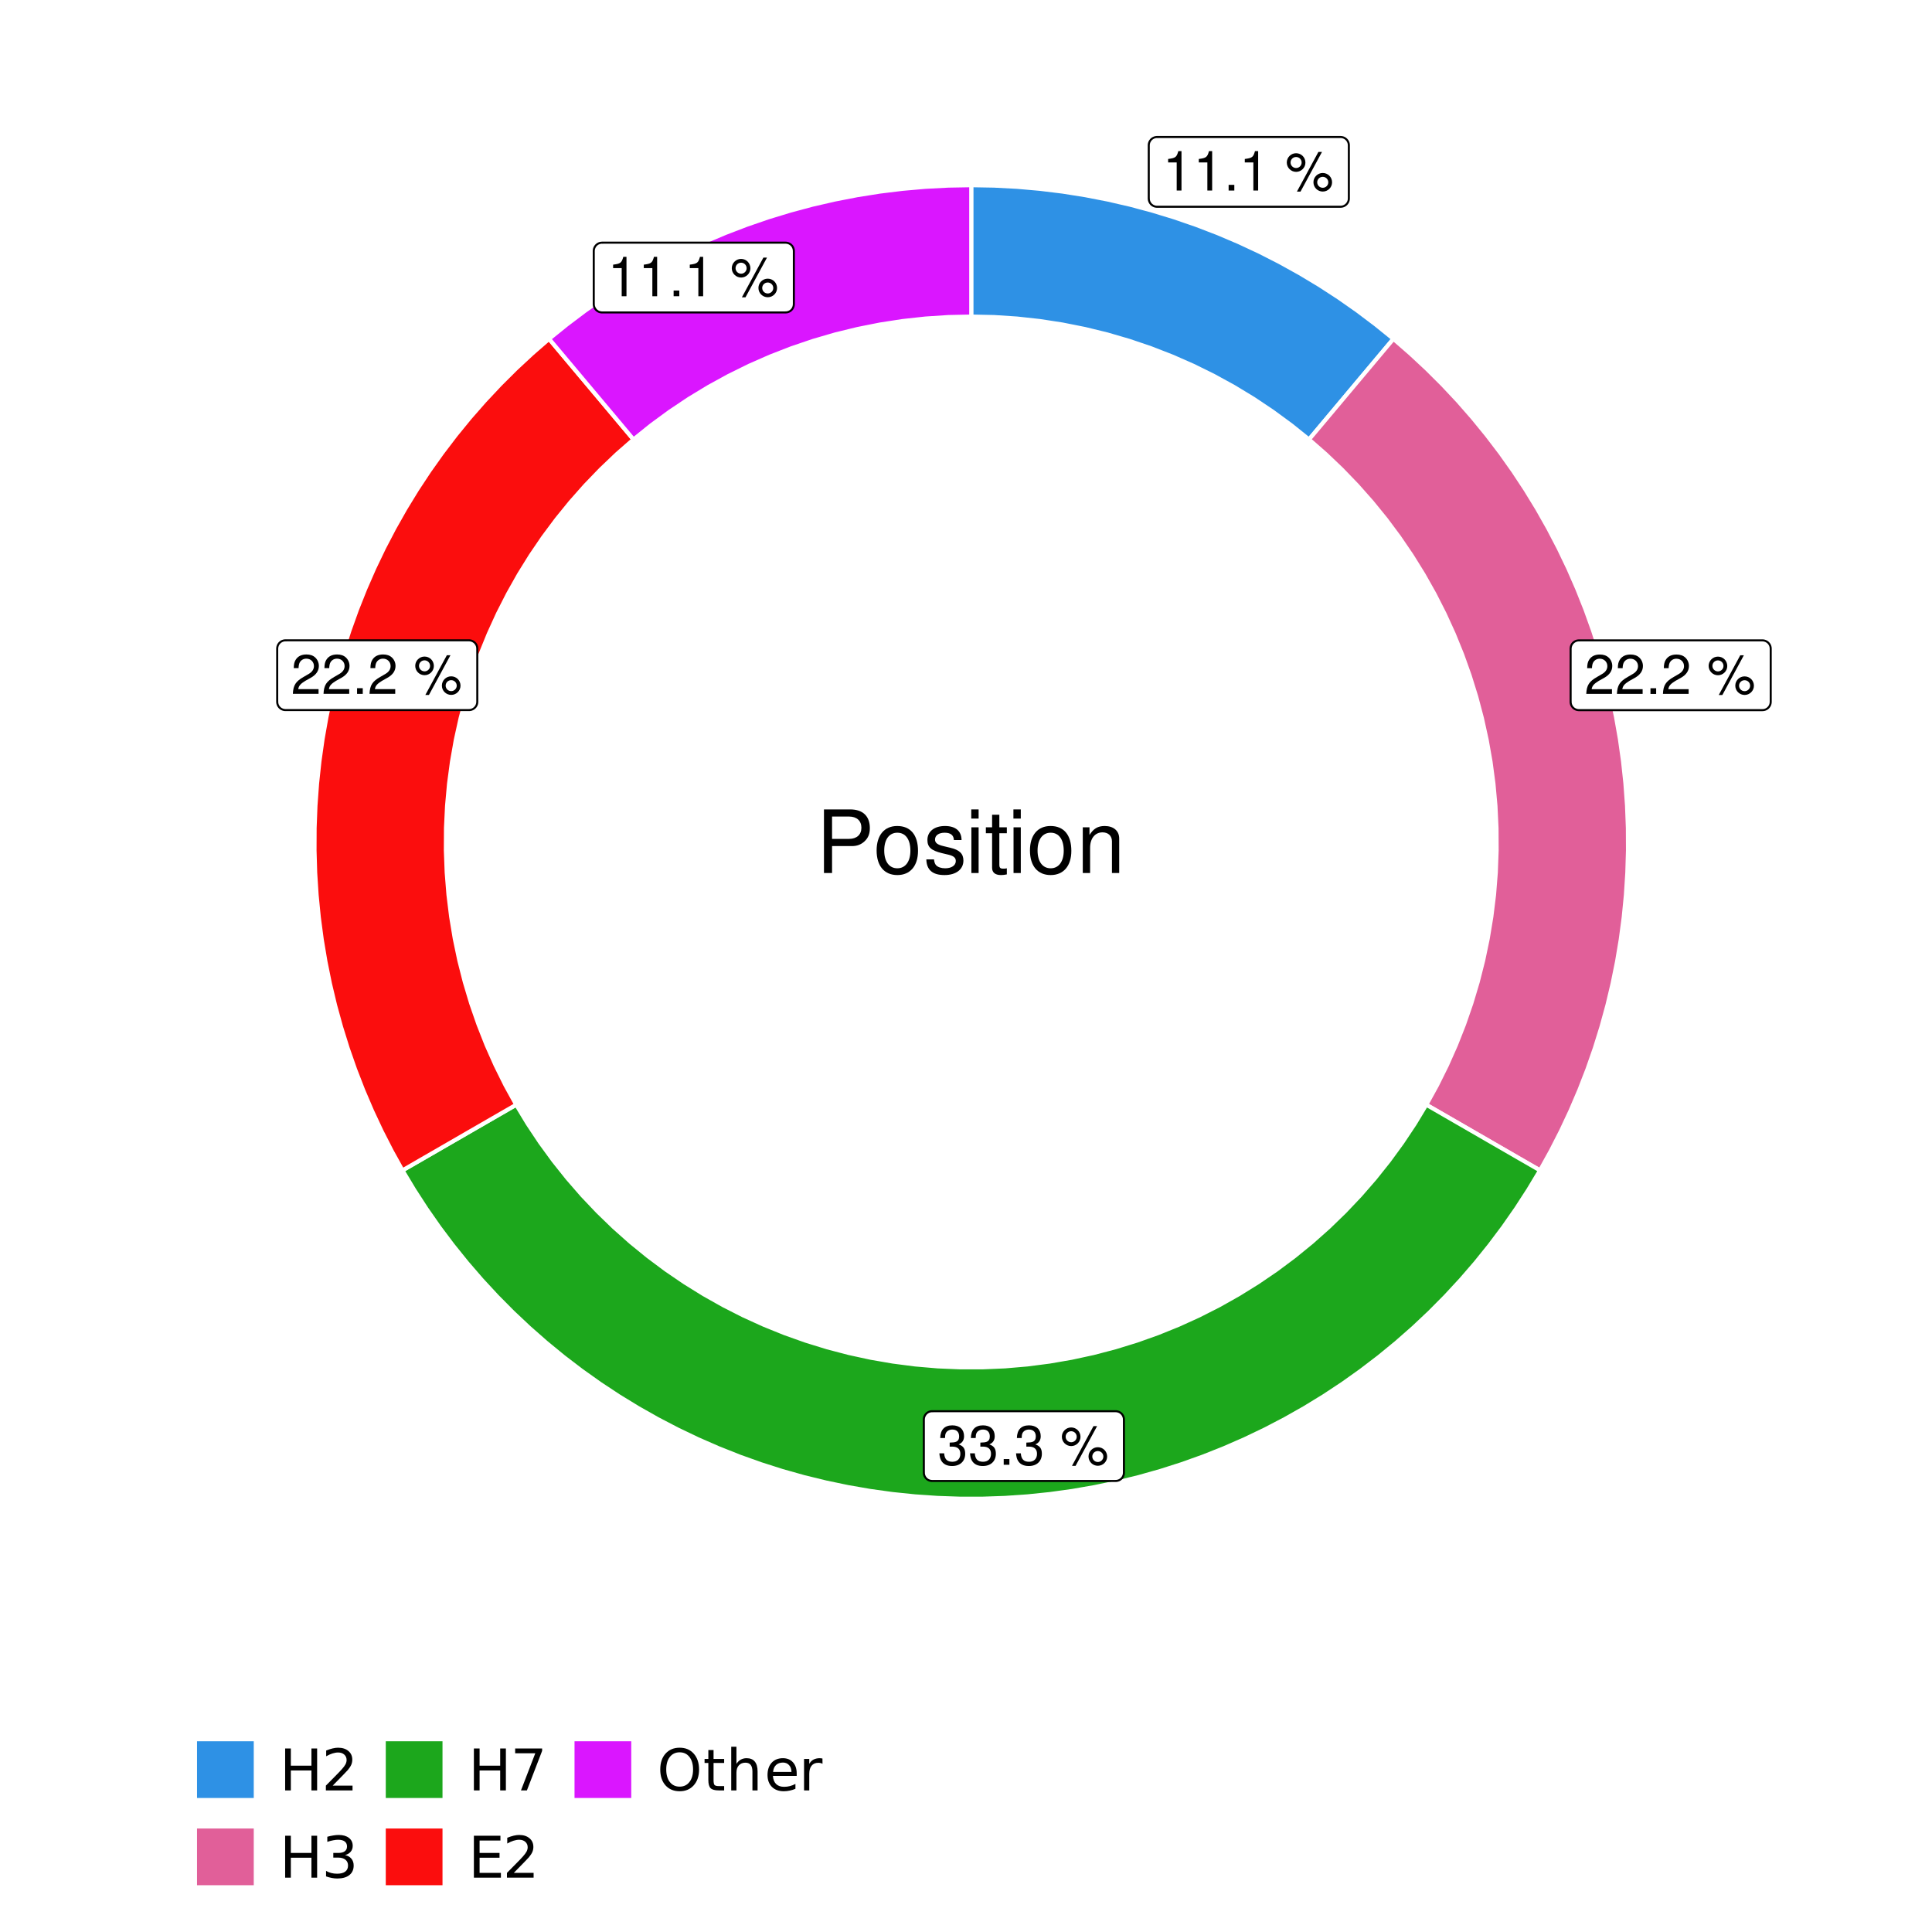 <?xml version="1.0" encoding="UTF-8"?>
<svg xmlns="http://www.w3.org/2000/svg" xmlns:xlink="http://www.w3.org/1999/xlink" width="504pt" height="504pt" viewBox="0 0 504 504" version="1.1">
<defs>
<g>
<symbol overflow="visible" id="glyph0-0">
<path style="stroke:none;" d=""/>
</symbol>
<symbol overflow="visible" id="glyph0-1">
<path style="stroke:none;" d="M 3.688 -7.328 L 3.688 0 L 4.938 0 L 4.938 -10.281 L 4.109 -10.281 C 3.672 -8.703 3.391 -8.484 1.453 -8.234 L 1.453 -7.328 Z M 3.688 -7.328 "/>
</symbol>
<symbol overflow="visible" id="glyph0-2">
<path style="stroke:none;" d="M 2.719 -1.484 L 1.234 -1.484 L 1.234 0 L 2.719 0 Z M 2.719 -1.484 "/>
</symbol>
<symbol overflow="visible" id="glyph0-3">
<path style="stroke:none;" d=""/>
</symbol>
<symbol overflow="visible" id="glyph0-4">
<path style="stroke:none;" d="M 2.828 -9.734 C 1.5 -9.734 0.406 -8.641 0.406 -7.312 C 0.406 -5.969 1.5 -4.875 2.844 -4.875 C 4.172 -4.875 5.266 -5.969 5.266 -7.281 C 5.266 -8.656 4.188 -9.734 2.828 -9.734 Z M 2.828 -8.75 C 3.641 -8.75 4.281 -8.109 4.281 -7.297 C 4.281 -6.516 3.625 -5.875 2.844 -5.875 C 2.047 -5.875 1.391 -6.516 1.391 -7.312 C 1.391 -8.109 2.031 -8.75 2.828 -8.75 Z M 8.656 -10.078 L 3.047 0.281 L 3.984 0.281 L 9.594 -10.078 Z M 9.781 -4.578 C 8.453 -4.578 7.359 -3.5 7.359 -2.156 C 7.359 -0.812 8.453 0.266 9.797 0.266 C 11.125 0.266 12.219 -0.812 12.219 -2.141 C 12.219 -3.5 11.141 -4.578 9.781 -4.578 Z M 9.781 -3.578 C 10.594 -3.578 11.234 -2.938 11.234 -2.141 C 11.234 -1.359 10.578 -0.719 9.797 -0.719 C 8.984 -0.719 8.344 -1.359 8.344 -2.156 C 8.344 -2.938 8.984 -3.578 9.781 -3.578 Z M 9.781 -3.578 "/>
</symbol>
<symbol overflow="visible" id="glyph0-5">
<path style="stroke:none;" d="M 7.188 -1.234 L 1.891 -1.234 C 2.016 -2.094 2.469 -2.625 3.719 -3.391 L 5.141 -4.188 C 6.547 -4.969 7.266 -6.016 7.266 -7.281 C 7.266 -8.141 6.922 -8.922 6.328 -9.484 C 5.734 -10.031 4.984 -10.281 4.031 -10.281 C 2.766 -10.281 1.812 -9.828 1.25 -8.938 C 0.891 -8.406 0.734 -7.766 0.719 -6.719 L 1.969 -6.719 C 2 -7.422 2.094 -7.828 2.266 -8.172 C 2.594 -8.797 3.234 -9.188 4 -9.188 C 5.141 -9.188 5.984 -8.359 5.984 -7.25 C 5.984 -6.422 5.516 -5.719 4.625 -5.203 L 3.312 -4.438 C 1.203 -3.234 0.594 -2.266 0.484 -0.016 L 7.188 -0.016 Z M 7.188 -1.234 "/>
</symbol>
<symbol overflow="visible" id="glyph0-6">
<path style="stroke:none;" d="M 3.141 -4.734 L 3.828 -4.734 C 5.188 -4.734 5.922 -4.094 5.922 -2.859 C 5.922 -1.562 5.141 -0.781 3.844 -0.781 C 2.453 -0.781 1.797 -1.484 1.703 -2.984 L 0.453 -2.984 C 0.516 -2.156 0.656 -1.625 0.891 -1.172 C 1.422 -0.172 2.406 0.328 3.781 0.328 C 5.859 0.328 7.188 -0.922 7.188 -2.875 C 7.188 -4.188 6.703 -4.891 5.484 -5.312 C 6.422 -5.703 6.891 -6.406 6.891 -7.453 C 6.891 -9.219 5.75 -10.281 3.828 -10.281 C 1.797 -10.281 0.719 -9.141 0.672 -6.969 L 1.922 -6.969 C 1.938 -7.594 1.984 -7.953 2.141 -8.266 C 2.438 -8.844 3.062 -9.188 3.844 -9.188 C 4.953 -9.188 5.609 -8.516 5.609 -7.406 C 5.609 -6.688 5.359 -6.234 4.812 -6 C 4.469 -5.859 4.016 -5.797 3.141 -5.781 Z M 3.141 -4.734 "/>
</symbol>
<symbol overflow="visible" id="glyph1-0">
<path style="stroke:none;" d=""/>
</symbol>
<symbol overflow="visible" id="glyph1-1">
<path style="stroke:none;" d="M 4.188 -7.031 L 9.406 -7.031 C 10.703 -7.031 11.719 -7.422 12.609 -8.219 C 13.609 -9.125 14.047 -10.203 14.047 -11.719 C 14.047 -14.844 12.203 -16.594 8.922 -16.594 L 2.078 -16.594 L 2.078 0 L 4.188 0 Z M 4.188 -8.906 L 4.188 -14.734 L 8.609 -14.734 C 10.625 -14.734 11.844 -13.641 11.844 -11.812 C 11.844 -10 10.625 -8.906 8.609 -8.906 Z M 4.188 -8.906 "/>
</symbol>
<symbol overflow="visible" id="glyph1-2">
<path style="stroke:none;" d="M 6.188 -12.266 C 2.828 -12.266 0.812 -9.875 0.812 -5.875 C 0.812 -1.844 2.828 0.531 6.219 0.531 C 9.578 0.531 11.609 -1.859 11.609 -5.781 C 11.609 -9.922 9.656 -12.266 6.188 -12.266 Z M 6.219 -10.516 C 8.359 -10.516 9.625 -8.766 9.625 -5.812 C 9.625 -2.984 8.312 -1.234 6.219 -1.234 C 4.094 -1.234 2.797 -2.984 2.797 -5.875 C 2.797 -8.766 4.094 -10.516 6.219 -10.516 Z M 6.219 -10.516 "/>
</symbol>
<symbol overflow="visible" id="glyph1-3">
<path style="stroke:none;" d="M 9.969 -8.609 C 9.953 -10.953 8.406 -12.266 5.641 -12.266 C 2.875 -12.266 1.062 -10.844 1.062 -8.625 C 1.062 -6.766 2.031 -5.875 4.844 -5.188 L 6.625 -4.766 C 7.938 -4.438 8.469 -3.969 8.469 -3.125 C 8.469 -1.984 7.359 -1.234 5.688 -1.234 C 4.672 -1.234 3.797 -1.531 3.328 -2.031 C 3.031 -2.375 2.891 -2.703 2.781 -3.547 L 0.781 -3.547 C 0.859 -0.797 2.406 0.531 5.531 0.531 C 8.531 0.531 10.453 -0.953 10.453 -3.25 C 10.453 -5.031 9.453 -6.016 7.078 -6.578 L 5.266 -7.016 C 3.703 -7.375 3.047 -7.875 3.047 -8.719 C 3.047 -9.828 4.031 -10.516 5.578 -10.516 C 7.109 -10.516 7.922 -9.859 7.969 -8.609 Z M 9.969 -8.609 "/>
</symbol>
<symbol overflow="visible" id="glyph1-4">
<path style="stroke:none;" d="M 3.422 -11.922 L 1.531 -11.922 L 1.531 0 L 3.422 0 Z M 3.422 -16.594 L 1.5 -16.594 L 1.5 -14.203 L 3.422 -14.203 Z M 3.422 -16.594 "/>
</symbol>
<symbol overflow="visible" id="glyph1-5">
<path style="stroke:none;" d="M 5.781 -11.922 L 3.828 -11.922 L 3.828 -15.203 L 1.938 -15.203 L 1.938 -11.922 L 0.312 -11.922 L 0.312 -10.375 L 1.938 -10.375 L 1.938 -1.359 C 1.938 -0.141 2.75 0.531 4.234 0.531 C 4.734 0.531 5.141 0.484 5.781 0.359 L 5.781 -1.234 C 5.516 -1.156 5.266 -1.141 4.875 -1.141 C 4.047 -1.141 3.828 -1.359 3.828 -2.203 L 3.828 -10.375 L 5.781 -10.375 Z M 5.781 -11.922 "/>
</symbol>
<symbol overflow="visible" id="glyph1-6">
<path style="stroke:none;" d="M 1.594 -11.922 L 1.594 0 L 3.5 0 L 3.5 -6.578 C 3.5 -9.016 4.781 -10.609 6.734 -10.609 C 8.234 -10.609 9.203 -9.703 9.203 -8.266 L 9.203 0 L 11.094 0 L 11.094 -9.016 C 11.094 -11 9.609 -12.266 7.312 -12.266 C 5.531 -12.266 4.391 -11.594 3.344 -9.922 L 3.344 -11.922 Z M 1.594 -11.922 "/>
</symbol>
<symbol overflow="visible" id="glyph2-0">
<path style="stroke:none;" d="M 0.75 2.656 L 0.75 -10.578 L 8.25 -10.578 L 8.25 2.656 Z M 1.594 1.812 L 7.406 1.812 L 7.406 -9.734 L 1.594 -9.734 Z M 1.594 1.812 "/>
</symbol>
<symbol overflow="visible" id="glyph2-1">
<path style="stroke:none;" d="M 1.469 -10.938 L 2.953 -10.938 L 2.953 -6.453 L 8.328 -6.453 L 8.328 -10.938 L 9.812 -10.938 L 9.812 0 L 8.328 0 L 8.328 -5.203 L 2.953 -5.203 L 2.953 0 L 1.469 0 Z M 1.469 -10.938 "/>
</symbol>
<symbol overflow="visible" id="glyph2-2">
<path style="stroke:none;" d="M 2.875 -1.25 L 8.047 -1.25 L 8.047 0 L 1.094 0 L 1.094 -1.25 C 1.656 -1.82 2.422 -2.598 3.391 -3.578 C 4.359 -4.555 4.969 -5.191 5.219 -5.484 C 5.695 -6.016 6.031 -6.461 6.219 -6.828 C 6.406 -7.203 6.5 -7.566 6.5 -7.922 C 6.5 -8.504 6.297 -8.977 5.891 -9.344 C 5.484 -9.707 4.953 -9.891 4.297 -9.891 C 3.828 -9.891 3.332 -9.805 2.812 -9.641 C 2.301 -9.484 1.754 -9.238 1.172 -8.906 L 1.172 -10.406 C 1.766 -10.645 2.32 -10.828 2.844 -10.953 C 3.363 -11.078 3.836 -11.141 4.266 -11.141 C 5.398 -11.141 6.301 -10.852 6.969 -10.281 C 7.645 -9.719 7.984 -8.961 7.984 -8.016 C 7.984 -7.566 7.898 -7.141 7.734 -6.734 C 7.566 -6.328 7.258 -5.852 6.812 -5.312 C 6.688 -5.164 6.297 -4.754 5.641 -4.078 C 4.992 -3.398 4.07 -2.457 2.875 -1.25 Z M 2.875 -1.25 "/>
</symbol>
<symbol overflow="visible" id="glyph2-3">
<path style="stroke:none;" d="M 6.094 -5.891 C 6.801 -5.742 7.352 -5.43 7.75 -4.953 C 8.145 -4.473 8.344 -3.879 8.344 -3.172 C 8.344 -2.098 7.969 -1.266 7.219 -0.672 C 6.477 -0.078 5.426 0.219 4.062 0.219 C 3.602 0.219 3.129 0.172 2.641 0.078 C 2.16 -0.016 1.66 -0.148 1.141 -0.328 L 1.141 -1.766 C 1.555 -1.523 2.004 -1.344 2.484 -1.219 C 2.973 -1.094 3.484 -1.031 4.016 -1.031 C 4.941 -1.031 5.648 -1.211 6.141 -1.578 C 6.629 -1.941 6.875 -2.473 6.875 -3.172 C 6.875 -3.816 6.645 -4.32 6.188 -4.688 C 5.738 -5.051 5.113 -5.234 4.312 -5.234 L 3.031 -5.234 L 3.031 -6.453 L 4.359 -6.453 C 5.086 -6.453 5.645 -6.598 6.031 -6.891 C 6.414 -7.18 6.609 -7.598 6.609 -8.141 C 6.609 -8.703 6.41 -9.133 6.016 -9.438 C 5.617 -9.738 5.051 -9.891 4.312 -9.891 C 3.906 -9.891 3.469 -9.844 3 -9.75 C 2.539 -9.664 2.031 -9.531 1.469 -9.344 L 1.469 -10.672 C 2.031 -10.828 2.555 -10.941 3.047 -11.016 C 3.535 -11.098 4 -11.141 4.438 -11.141 C 5.562 -11.141 6.453 -10.883 7.109 -10.375 C 7.766 -9.863 8.094 -9.172 8.094 -8.297 C 8.094 -7.691 7.914 -7.18 7.562 -6.766 C 7.219 -6.348 6.727 -6.055 6.094 -5.891 Z M 6.094 -5.891 "/>
</symbol>
<symbol overflow="visible" id="glyph2-4">
<path style="stroke:none;" d="M 1.234 -10.938 L 8.266 -10.938 L 8.266 -10.312 L 4.297 0 L 2.75 0 L 6.484 -9.688 L 1.234 -9.688 Z M 1.234 -10.938 "/>
</symbol>
<symbol overflow="visible" id="glyph2-5">
<path style="stroke:none;" d="M 1.469 -10.938 L 8.391 -10.938 L 8.391 -9.688 L 2.953 -9.688 L 2.953 -6.453 L 8.156 -6.453 L 8.156 -5.203 L 2.953 -5.203 L 2.953 -1.25 L 8.516 -1.25 L 8.516 0 L 1.469 0 Z M 1.469 -10.938 "/>
</symbol>
<symbol overflow="visible" id="glyph2-6">
<path style="stroke:none;" d="M 5.906 -9.938 C 4.832 -9.938 3.977 -9.535 3.344 -8.734 C 2.719 -7.93 2.406 -6.836 2.406 -5.453 C 2.406 -4.078 2.719 -2.988 3.344 -2.188 C 3.977 -1.383 4.832 -0.984 5.906 -0.984 C 6.977 -0.984 7.828 -1.383 8.453 -2.188 C 9.086 -2.988 9.406 -4.078 9.406 -5.453 C 9.406 -6.836 9.086 -7.93 8.453 -8.734 C 7.828 -9.535 6.977 -9.938 5.906 -9.938 Z M 5.906 -11.141 C 7.438 -11.141 8.66 -10.625 9.578 -9.594 C 10.504 -8.562 10.969 -7.18 10.969 -5.453 C 10.969 -3.734 10.504 -2.359 9.578 -1.328 C 8.66 -0.297 7.438 0.219 5.906 0.219 C 4.375 0.219 3.145 -0.289 2.219 -1.312 C 1.301 -2.344 0.844 -3.723 0.844 -5.453 C 0.844 -7.18 1.301 -8.562 2.219 -9.594 C 3.145 -10.625 4.375 -11.141 5.906 -11.141 Z M 5.906 -11.141 "/>
</symbol>
<symbol overflow="visible" id="glyph2-7">
<path style="stroke:none;" d="M 2.75 -10.531 L 2.75 -8.203 L 5.516 -8.203 L 5.516 -7.156 L 2.75 -7.156 L 2.75 -2.703 C 2.75 -2.035 2.836 -1.602 3.016 -1.406 C 3.203 -1.219 3.578 -1.125 4.141 -1.125 L 5.516 -1.125 L 5.516 0 L 4.141 0 C 3.098 0 2.379 -0.191 1.984 -0.578 C 1.586 -0.973 1.391 -1.68 1.391 -2.703 L 1.391 -7.156 L 0.406 -7.156 L 0.406 -8.203 L 1.391 -8.203 L 1.391 -10.531 Z M 2.75 -10.531 "/>
</symbol>
<symbol overflow="visible" id="glyph2-8">
<path style="stroke:none;" d="M 8.234 -4.953 L 8.234 0 L 6.891 0 L 6.891 -4.906 C 6.891 -5.688 6.738 -6.27 6.438 -6.656 C 6.133 -7.039 5.676 -7.234 5.062 -7.234 C 4.344 -7.234 3.77 -7 3.344 -6.531 C 2.926 -6.07 2.719 -5.441 2.719 -4.641 L 2.719 0 L 1.359 0 L 1.359 -11.391 L 2.719 -11.391 L 2.719 -6.922 C 3.039 -7.422 3.422 -7.789 3.859 -8.031 C 4.297 -8.281 4.801 -8.406 5.375 -8.406 C 6.312 -8.406 7.02 -8.113 7.5 -7.531 C 7.988 -6.945 8.234 -6.086 8.234 -4.953 Z M 8.234 -4.953 "/>
</symbol>
<symbol overflow="visible" id="glyph2-9">
<path style="stroke:none;" d="M 8.438 -4.438 L 8.438 -3.781 L 2.234 -3.781 C 2.297 -2.852 2.578 -2.145 3.078 -1.656 C 3.578 -1.176 4.27 -0.938 5.156 -0.938 C 5.676 -0.938 6.176 -1 6.656 -1.125 C 7.145 -1.25 7.629 -1.438 8.109 -1.688 L 8.109 -0.422 C 7.629 -0.211 7.133 -0.055 6.625 0.047 C 6.113 0.16 5.598 0.219 5.078 0.219 C 3.773 0.219 2.738 -0.16 1.969 -0.922 C 1.207 -1.691 0.828 -2.723 0.828 -4.016 C 0.828 -5.359 1.188 -6.426 1.906 -7.219 C 2.633 -8.008 3.613 -8.406 4.844 -8.406 C 5.945 -8.406 6.82 -8.047 7.469 -7.328 C 8.113 -6.617 8.438 -5.656 8.438 -4.438 Z M 7.078 -4.828 C 7.066 -5.566 6.859 -6.156 6.453 -6.594 C 6.055 -7.039 5.523 -7.266 4.859 -7.266 C 4.109 -7.266 3.504 -7.051 3.047 -6.625 C 2.598 -6.195 2.344 -5.598 2.281 -4.828 Z M 7.078 -4.828 "/>
</symbol>
<symbol overflow="visible" id="glyph2-10">
<path style="stroke:none;" d="M 6.172 -6.938 C 6.016 -7.031 5.848 -7.098 5.672 -7.141 C 5.492 -7.18 5.297 -7.203 5.078 -7.203 C 4.316 -7.203 3.734 -6.953 3.328 -6.453 C 2.922 -5.961 2.719 -5.254 2.719 -4.328 L 2.719 0 L 1.359 0 L 1.359 -8.203 L 2.719 -8.203 L 2.719 -6.922 C 3 -7.422 3.363 -7.789 3.812 -8.031 C 4.27 -8.281 4.828 -8.406 5.484 -8.406 C 5.578 -8.406 5.676 -8.395 5.781 -8.375 C 5.895 -8.363 6.02 -8.348 6.156 -8.328 Z M 6.172 -6.938 "/>
</symbol>
</g>
<clipPath id="clip1">
  <path d="M 30.98 0 L 473.023 0 L 473.023 504 L 30.98 504 Z M 30.98 0 "/>
</clipPath>
<clipPath id="clip2">
  <path d="M 39.199 5.48 L 467.543 5.48 L 467.543 433.824 L 39.199 433.824 Z M 39.199 5.48 "/>
</clipPath>
</defs>
<g id="surface4">
<rect x="0" y="0" width="504" height="504" style="fill:rgb(100%,100%,100%);fill-opacity:1;stroke:none;"/>
<g clip-path="url(#clip1)" clip-rule="nonzero">
<path style="fill-rule:nonzero;fill:rgb(100%,100%,100%);fill-opacity:1;stroke-width:1.067;stroke-linecap:round;stroke-linejoin:round;stroke:rgb(100%,100%,100%);stroke-opacity:1;stroke-miterlimit:10;" d="M 30.98 504 L 473.023 504 L 473.023 0 L 30.98 0 Z M 30.98 504 "/>
</g>
<g clip-path="url(#clip2)" clip-rule="nonzero">
<path style=" stroke:none;fill-rule:nonzero;fill:rgb(100%,100%,100%);fill-opacity:1;" d="M 39.199 433.824 L 467.543 433.824 L 467.543 5.48 L 39.199 5.48 Z M 39.199 433.824 "/>
</g>
<path style="fill-rule:nonzero;fill:rgb(18.039%,56.863%,89.804%);fill-opacity:1;stroke-width:1.067;stroke-linecap:butt;stroke-linejoin:miter;stroke:rgb(100%,100%,100%);stroke-opacity:1;stroke-miterlimit:10;" d="M 341.477 114.648 L 350.289 104.148 L 354.691 98.898 L 363.504 88.398 L 358.855 84.637 L 354.078 81.035 L 349.18 77.605 L 344.164 74.348 L 339.039 71.27 L 333.809 68.371 L 328.48 65.652 L 323.059 63.125 L 317.555 60.789 L 311.973 58.648 L 306.316 56.699 L 300.598 54.953 L 294.82 53.402 L 288.992 52.059 L 283.121 50.918 L 277.215 49.98 L 271.281 49.254 L 265.32 48.73 L 259.348 48.418 L 253.371 48.312 L 253.371 82.582 L 259.348 82.711 L 265.316 83.102 L 271.262 83.754 L 277.172 84.664 L 283.039 85.832 L 288.848 87.25 L 294.586 88.926 L 300.25 90.848 L 305.824 93.016 L 311.297 95.422 L 316.66 98.07 L 321.906 100.945 L 327.02 104.047 L 331.988 107.371 L 336.812 110.906 Z M 341.477 114.648 "/>
<path style="fill-rule:nonzero;fill:rgb(88.235%,37.255%,60%);fill-opacity:1;stroke-width:1.067;stroke-linecap:butt;stroke-linejoin:miter;stroke:rgb(100%,100%,100%);stroke-opacity:1;stroke-miterlimit:10;" d="M 372.074 288.188 L 378.012 291.613 L 383.945 295.039 L 389.883 298.469 L 395.816 301.895 L 401.754 305.32 L 404.582 300.219 L 407.238 295.023 L 409.715 289.742 L 412.012 284.375 L 414.125 278.938 L 416.051 273.43 L 417.785 267.859 L 419.332 262.234 L 420.684 256.559 L 421.844 250.84 L 422.809 245.086 L 423.578 239.301 L 424.148 233.496 L 424.52 227.672 L 424.695 221.84 L 424.668 216.004 L 424.445 210.176 L 424.023 204.355 L 423.402 198.555 L 422.586 192.777 L 421.574 187.031 L 420.363 181.32 L 418.965 175.66 L 417.371 170.047 L 415.586 164.492 L 413.613 159 L 411.453 153.578 L 409.113 148.234 L 406.59 142.973 L 403.891 137.801 L 401.02 132.723 L 397.973 127.746 L 394.758 122.875 L 391.383 118.117 L 387.844 113.477 L 384.152 108.961 L 380.309 104.57 L 376.316 100.316 L 372.18 96.199 L 367.91 92.227 L 363.504 88.398 L 354.691 98.898 L 350.289 104.148 L 341.477 114.648 L 345.84 118.469 L 350.035 122.473 L 354.059 126.648 L 357.902 130.992 L 361.562 135.492 L 365.023 140.145 L 368.285 144.938 L 371.344 149.863 L 374.191 154.918 L 376.82 160.086 L 379.23 165.359 L 381.414 170.734 L 383.367 176.191 L 385.09 181.73 L 386.578 187.336 L 387.824 193 L 388.832 198.711 L 389.594 204.457 L 390.117 210.234 L 390.391 216.027 L 390.422 221.828 L 390.207 227.621 L 389.75 233.402 L 389.043 239.16 L 388.098 244.879 L 386.91 250.555 L 385.484 256.176 L 383.82 261.734 L 381.926 267.211 L 379.797 272.609 L 377.445 277.906 L 374.867 283.105 Z M 372.074 288.188 "/>
<path style="fill-rule:nonzero;fill:rgb(10.98%,65.49%,10.98%);fill-opacity:1;stroke-width:1.067;stroke-linecap:butt;stroke-linejoin:miter;stroke:rgb(100%,100%,100%);stroke-opacity:1;stroke-miterlimit:10;" d="M 134.664 288.188 L 128.727 291.613 L 122.793 295.039 L 116.859 298.469 L 110.922 301.895 L 104.988 305.32 L 108.016 310.363 L 111.215 315.301 L 114.582 320.125 L 118.113 324.828 L 121.805 329.41 L 125.648 333.859 L 129.645 338.18 L 133.785 342.355 L 138.07 346.387 L 142.488 350.27 L 147.035 354 L 151.711 357.57 L 156.504 360.98 L 161.414 364.223 L 166.43 367.293 L 171.551 370.191 L 176.766 372.91 L 182.07 375.449 L 187.461 377.805 L 192.93 379.977 L 198.469 381.957 L 204.074 383.746 L 209.734 385.34 L 215.449 386.738 L 221.207 387.941 L 227.004 388.949 L 232.828 389.754 L 238.68 390.359 L 244.551 390.762 L 250.43 390.965 L 256.312 390.965 L 262.191 390.762 L 268.059 390.359 L 273.91 389.754 L 279.738 388.949 L 285.531 387.941 L 291.293 386.738 L 297.004 385.34 L 302.668 383.746 L 308.27 381.957 L 313.809 379.977 L 319.277 377.805 L 324.668 375.449 L 329.973 372.91 L 335.191 370.191 L 340.309 367.293 L 345.324 364.223 L 350.234 360.98 L 355.027 357.57 L 359.703 354 L 364.254 350.27 L 368.672 346.387 L 372.953 342.355 L 377.094 338.18 L 381.09 333.859 L 384.938 329.41 L 388.625 324.828 L 392.156 320.125 L 395.523 315.301 L 398.723 310.363 L 401.754 305.32 L 395.816 301.895 L 389.883 298.469 L 383.945 295.039 L 378.012 291.613 L 372.074 288.188 L 369.039 293.195 L 365.789 298.07 L 362.336 302.805 L 358.684 307.383 L 354.84 311.805 L 350.809 316.055 L 346.602 320.133 L 342.223 324.023 L 337.684 327.723 L 332.988 331.227 L 328.145 334.527 L 323.168 337.617 L 318.066 340.492 L 312.844 343.148 L 307.512 345.574 L 302.082 347.773 L 296.562 349.738 L 290.965 351.465 L 285.297 352.953 L 279.57 354.195 L 273.801 355.191 L 267.988 355.941 L 262.152 356.441 L 256.301 356.691 L 250.441 356.691 L 244.586 356.441 L 238.75 355.941 L 232.941 355.191 L 227.168 354.195 L 221.441 352.953 L 215.777 351.465 L 210.18 349.738 L 204.66 347.773 L 199.23 345.574 L 193.898 343.148 L 188.676 340.492 L 183.57 337.617 L 178.594 334.527 L 173.754 331.227 L 169.059 327.723 L 164.516 324.023 L 160.137 320.133 L 155.93 316.055 L 151.898 311.805 L 148.055 307.383 L 144.402 302.805 L 140.949 298.07 L 137.699 293.195 Z M 134.664 288.188 "/>
<path style="fill-rule:nonzero;fill:rgb(98.431%,5.098%,5.098%);fill-opacity:1;stroke-width:1.067;stroke-linecap:butt;stroke-linejoin:miter;stroke:rgb(100%,100%,100%);stroke-opacity:1;stroke-miterlimit:10;" d="M 165.262 114.648 L 160.859 109.398 L 143.234 88.398 L 138.832 92.227 L 134.559 96.199 L 130.426 100.316 L 126.434 104.57 L 122.586 108.961 L 118.895 113.477 L 115.359 118.117 L 111.98 122.875 L 108.766 127.746 L 105.723 132.723 L 102.848 137.801 L 100.148 142.973 L 97.625 148.234 L 95.285 153.578 L 93.125 159 L 91.156 164.492 L 89.371 170.047 L 87.777 175.66 L 86.375 181.32 L 85.168 187.031 L 84.152 192.777 L 83.336 198.555 L 82.715 204.355 L 82.293 210.176 L 82.07 216.004 L 82.047 221.84 L 82.219 227.672 L 82.594 233.496 L 83.164 239.301 L 83.93 245.086 L 84.895 250.84 L 86.055 256.559 L 87.406 262.234 L 88.953 267.859 L 90.691 273.43 L 92.617 278.938 L 94.727 284.375 L 97.023 289.742 L 99.5 295.023 L 102.156 300.219 L 104.988 305.32 L 110.922 301.895 L 116.859 298.469 L 122.793 295.039 L 128.727 291.613 L 134.664 288.188 L 131.871 283.105 L 129.297 277.906 L 126.941 272.609 L 124.816 267.211 L 122.918 261.734 L 121.258 256.176 L 119.828 250.555 L 118.641 244.879 L 117.695 239.16 L 116.992 233.402 L 116.531 227.621 L 116.316 221.828 L 116.348 216.027 L 116.625 210.234 L 117.145 204.457 L 117.91 198.711 L 118.914 193 L 120.164 187.336 L 121.648 181.73 L 123.371 176.191 L 125.324 170.734 L 127.512 165.359 L 129.918 160.086 L 132.551 154.918 L 135.395 149.863 L 138.453 144.938 L 141.715 140.145 L 145.18 135.492 L 148.836 130.992 L 152.68 126.648 L 156.703 122.473 L 160.898 118.469 Z M 165.262 114.648 "/>
<path style="fill-rule:nonzero;fill:rgb(85.49%,8.627%,100%);fill-opacity:1;stroke-width:1.067;stroke-linecap:butt;stroke-linejoin:miter;stroke:rgb(100%,100%,100%);stroke-opacity:1;stroke-miterlimit:10;" d="M 253.371 82.582 L 253.371 48.312 L 247.391 48.418 L 241.418 48.73 L 235.461 49.254 L 229.523 49.98 L 223.617 50.918 L 217.746 52.059 L 211.918 53.402 L 206.145 54.953 L 200.422 56.699 L 194.77 58.648 L 189.188 60.789 L 183.68 63.125 L 178.262 65.652 L 172.934 68.371 L 167.699 71.27 L 162.574 74.348 L 157.559 77.605 L 152.66 81.035 L 147.883 84.637 L 143.234 88.398 L 160.859 109.398 L 165.262 114.648 L 169.926 110.906 L 174.75 107.371 L 179.723 104.047 L 184.836 100.945 L 190.078 98.07 L 195.441 95.422 L 200.914 93.016 L 206.488 90.848 L 212.152 88.926 L 217.895 87.25 L 223.703 85.832 L 229.566 84.664 L 235.48 83.754 L 241.422 83.102 L 247.391 82.711 Z M 253.371 82.582 "/>
<path style="fill-rule:nonzero;fill:rgb(100%,100%,100%);fill-opacity:1;stroke-width:0.533;stroke-linecap:round;stroke-linejoin:round;stroke:rgb(0%,0%,0%);stroke-opacity:1;stroke-miterlimit:10;" d="M 301.836 53.938 L 349.715 53.938 L 349.629 53.934 L 349.977 53.922 L 350.316 53.852 L 350.641 53.727 L 350.941 53.555 L 351.211 53.336 L 351.441 53.074 L 351.629 52.781 L 351.766 52.461 L 351.848 52.125 L 351.875 51.777 L 351.875 37.898 L 351.848 37.551 L 351.766 37.211 L 351.629 36.895 L 351.441 36.598 L 351.211 36.34 L 350.941 36.117 L 350.641 35.945 L 350.316 35.82 L 349.977 35.754 L 349.715 35.738 L 301.836 35.738 L 302.098 35.754 L 301.75 35.738 L 301.402 35.781 L 301.07 35.879 L 300.758 36.027 L 300.469 36.223 L 300.219 36.465 L 300.012 36.742 L 299.848 37.051 L 299.738 37.379 L 299.684 37.723 L 299.676 37.898 L 299.676 51.777 L 299.684 51.602 L 299.684 51.949 L 299.738 52.293 L 299.848 52.625 L 300.012 52.93 L 300.219 53.211 L 300.469 53.449 L 300.758 53.648 L 301.07 53.797 L 301.402 53.895 L 301.75 53.934 Z M 301.836 53.938 "/>
<g style="fill:rgb(0%,0%,0%);fill-opacity:1;">
  <use xlink:href="#glyph0-1" x="303.277" y="49.706"/>
  <use xlink:href="#glyph0-1" x="311.277" y="49.706"/>
  <use xlink:href="#glyph0-2" x="319.277" y="49.706"/>
  <use xlink:href="#glyph0-1" x="323.277" y="49.706"/>
  <use xlink:href="#glyph0-3" x="331.277" y="49.706"/>
  <use xlink:href="#glyph0-4" x="335.277" y="49.706"/>
</g>
<path style="fill-rule:nonzero;fill:rgb(100%,100%,100%);fill-opacity:1;stroke-width:0.533;stroke-linecap:round;stroke-linejoin:round;stroke:rgb(0%,0%,0%);stroke-opacity:1;stroke-miterlimit:10;" d="M 411.887 185.254 L 459.766 185.254 L 459.68 185.254 L 460.027 185.238 L 460.367 185.172 L 460.691 185.047 L 460.992 184.875 L 461.262 184.652 L 461.492 184.395 L 461.68 184.098 L 461.816 183.781 L 461.898 183.441 L 461.926 183.094 L 461.926 169.215 L 461.898 168.867 L 461.816 168.531 L 461.68 168.211 L 461.492 167.918 L 461.262 167.656 L 460.992 167.438 L 460.691 167.266 L 460.367 167.141 L 460.027 167.07 L 459.766 167.055 L 411.887 167.055 L 412.145 167.07 L 411.801 167.059 L 411.453 167.098 L 411.121 167.195 L 410.805 167.344 L 410.52 167.543 L 410.27 167.785 L 410.059 168.062 L 409.898 168.367 L 409.789 168.699 L 409.734 169.043 L 409.727 169.215 L 409.727 183.094 L 409.734 182.922 L 409.734 183.27 L 409.789 183.613 L 409.898 183.941 L 410.059 184.25 L 410.27 184.527 L 410.52 184.77 L 410.805 184.965 L 411.121 185.113 L 411.453 185.211 L 411.801 185.254 Z M 411.887 185.254 "/>
<g style="fill:rgb(0%,0%,0%);fill-opacity:1;">
  <use xlink:href="#glyph0-5" x="413.324" y="181.026"/>
  <use xlink:href="#glyph0-5" x="421.324" y="181.026"/>
  <use xlink:href="#glyph0-2" x="429.324" y="181.026"/>
  <use xlink:href="#glyph0-5" x="433.324" y="181.026"/>
  <use xlink:href="#glyph0-3" x="441.324" y="181.026"/>
  <use xlink:href="#glyph0-4" x="445.324" y="181.026"/>
</g>
<path style="fill-rule:nonzero;fill:rgb(100%,100%,100%);fill-opacity:1;stroke-width:0.533;stroke-linecap:round;stroke-linejoin:round;stroke:rgb(0%,0%,0%);stroke-opacity:1;stroke-miterlimit:10;" d="M 243.16 386.34 L 291.039 386.34 L 290.953 386.34 L 291.301 386.324 L 291.641 386.254 L 291.965 386.133 L 292.266 385.957 L 292.535 385.738 L 292.766 385.48 L 292.953 385.184 L 293.09 384.863 L 293.172 384.527 L 293.199 384.18 L 293.199 370.301 L 293.172 369.953 L 293.09 369.617 L 292.953 369.297 L 292.766 369.004 L 292.535 368.742 L 292.266 368.523 L 291.965 368.348 L 291.641 368.227 L 291.301 368.156 L 291.039 368.141 L 243.16 368.141 L 243.422 368.156 L 243.074 368.145 L 242.727 368.184 L 242.395 368.281 L 242.078 368.43 L 241.793 368.629 L 241.543 368.867 L 241.336 369.148 L 241.172 369.453 L 241.062 369.785 L 241.008 370.129 L 241 370.301 L 241 384.18 L 241.008 384.008 L 241.008 384.355 L 241.062 384.699 L 241.172 385.027 L 241.336 385.336 L 241.543 385.613 L 241.793 385.855 L 242.078 386.051 L 242.395 386.199 L 242.727 386.297 L 243.074 386.34 Z M 243.16 386.34 "/>
<g style="fill:rgb(0%,0%,0%);fill-opacity:1;">
  <use xlink:href="#glyph0-6" x="244.602" y="382.112"/>
  <use xlink:href="#glyph0-6" x="252.602" y="382.112"/>
  <use xlink:href="#glyph0-2" x="260.602" y="382.112"/>
  <use xlink:href="#glyph0-6" x="264.602" y="382.112"/>
  <use xlink:href="#glyph0-3" x="272.602" y="382.112"/>
  <use xlink:href="#glyph0-4" x="276.602" y="382.112"/>
</g>
<path style="fill-rule:nonzero;fill:rgb(100%,100%,100%);fill-opacity:1;stroke-width:0.533;stroke-linecap:round;stroke-linejoin:round;stroke:rgb(0%,0%,0%);stroke-opacity:1;stroke-miterlimit:10;" d="M 74.473 185.238 L 122.352 185.238 L 122.266 185.238 L 122.613 185.223 L 122.953 185.156 L 123.277 185.031 L 123.578 184.859 L 123.848 184.637 L 124.078 184.379 L 124.266 184.082 L 124.402 183.766 L 124.484 183.426 L 124.512 183.078 L 124.512 169.199 L 124.484 168.852 L 124.402 168.516 L 124.266 168.195 L 124.078 167.902 L 123.848 167.641 L 123.578 167.422 L 123.277 167.25 L 122.953 167.125 L 122.613 167.055 L 122.352 167.039 L 74.473 167.039 L 74.734 167.055 L 74.387 167.043 L 74.039 167.082 L 73.707 167.18 L 73.391 167.328 L 73.105 167.527 L 72.855 167.766 L 72.648 168.047 L 72.484 168.352 L 72.375 168.684 L 72.32 169.027 L 72.312 169.199 L 72.312 183.078 L 72.32 182.906 L 72.32 183.254 L 72.375 183.598 L 72.484 183.926 L 72.648 184.234 L 72.855 184.512 L 73.105 184.754 L 73.391 184.949 L 73.707 185.098 L 74.039 185.195 L 74.387 185.238 Z M 74.473 185.238 "/>
<g style="fill:rgb(0%,0%,0%);fill-opacity:1;">
  <use xlink:href="#glyph0-5" x="75.914" y="181.011"/>
  <use xlink:href="#glyph0-5" x="83.914" y="181.011"/>
  <use xlink:href="#glyph0-2" x="91.914" y="181.011"/>
  <use xlink:href="#glyph0-5" x="95.914" y="181.011"/>
  <use xlink:href="#glyph0-3" x="103.914" y="181.011"/>
  <use xlink:href="#glyph0-4" x="107.914" y="181.011"/>
</g>
<path style="fill-rule:nonzero;fill:rgb(100%,100%,100%);fill-opacity:1;stroke-width:0.533;stroke-linecap:round;stroke-linejoin:round;stroke:rgb(0%,0%,0%);stroke-opacity:1;stroke-miterlimit:10;" d="M 157.051 81.508 L 204.934 81.508 L 204.844 81.504 L 205.191 81.488 L 205.531 81.422 L 205.859 81.297 L 206.16 81.125 L 206.43 80.902 L 206.66 80.645 L 206.844 80.352 L 206.98 80.031 L 207.062 79.691 L 207.094 79.348 L 207.094 65.465 L 207.062 65.121 L 206.98 64.781 L 206.844 64.461 L 206.66 64.168 L 206.43 63.906 L 206.16 63.688 L 205.859 63.516 L 205.531 63.391 L 205.191 63.32 L 204.934 63.305 L 157.051 63.305 L 157.312 63.32 L 156.965 63.309 L 156.621 63.348 L 156.285 63.445 L 155.973 63.594 L 155.688 63.793 L 155.434 64.035 L 155.227 64.312 L 155.066 64.621 L 154.953 64.949 L 154.898 65.293 L 154.891 65.465 L 154.891 79.348 L 154.898 79.172 L 154.898 79.52 L 154.953 79.863 L 155.066 80.191 L 155.227 80.5 L 155.434 80.777 L 155.688 81.02 L 155.973 81.215 L 156.285 81.367 L 156.621 81.461 L 156.965 81.504 Z M 157.051 81.508 "/>
<g style="fill:rgb(0%,0%,0%);fill-opacity:1;">
  <use xlink:href="#glyph0-1" x="158.492" y="77.276"/>
  <use xlink:href="#glyph0-1" x="166.492" y="77.276"/>
  <use xlink:href="#glyph0-2" x="174.492" y="77.276"/>
  <use xlink:href="#glyph0-1" x="178.492" y="77.276"/>
  <use xlink:href="#glyph0-3" x="186.492" y="77.276"/>
  <use xlink:href="#glyph0-4" x="190.492" y="77.276"/>
</g>
<g style="fill:rgb(0%,0%,0%);fill-opacity:1;">
  <use xlink:href="#glyph1-1" x="212.871" y="227.746"/>
  <use xlink:href="#glyph1-2" x="227.871" y="227.746"/>
  <use xlink:href="#glyph1-3" x="240.871" y="227.746"/>
  <use xlink:href="#glyph1-4" x="251.871" y="227.746"/>
  <use xlink:href="#glyph1-5" x="256.871" y="227.746"/>
  <use xlink:href="#glyph1-4" x="262.871" y="227.746"/>
  <use xlink:href="#glyph1-2" x="267.871" y="227.746"/>
  <use xlink:href="#glyph1-6" x="280.871" y="227.746"/>
</g>
<path style=" stroke:none;fill-rule:nonzero;fill:rgb(100%,100%,100%);fill-opacity:1;" d="M 39.199 498.52 L 219.875 498.52 L 219.875 447.52 L 39.199 447.52 Z M 39.199 498.52 "/>
<path style=" stroke:none;fill-rule:nonzero;fill:rgb(100%,100%,100%);fill-opacity:1;" d="M 50.156 470.281 L 67.438 470.281 L 67.438 453 L 50.156 453 Z M 50.156 470.281 "/>
<path style="fill-rule:nonzero;fill:rgb(18.039%,56.863%,89.804%);fill-opacity:1;stroke-width:1.067;stroke-linecap:butt;stroke-linejoin:miter;stroke:rgb(100%,100%,100%);stroke-opacity:1;stroke-miterlimit:10;" d="M 50.867 469.574 L 66.73 469.574 L 66.73 453.711 L 50.867 453.711 Z M 50.867 469.574 "/>
<path style=" stroke:none;fill-rule:nonzero;fill:rgb(100%,100%,100%);fill-opacity:1;" d="M 50.156 493.043 L 67.438 493.043 L 67.438 475.762 L 50.156 475.762 Z M 50.156 493.043 "/>
<path style="fill-rule:nonzero;fill:rgb(88.235%,37.255%,60%);fill-opacity:1;stroke-width:1.067;stroke-linecap:butt;stroke-linejoin:miter;stroke:rgb(100%,100%,100%);stroke-opacity:1;stroke-miterlimit:10;" d="M 50.867 492.332 L 66.73 492.332 L 66.73 476.469 L 50.867 476.469 Z M 50.867 492.332 "/>
<path style=" stroke:none;fill-rule:nonzero;fill:rgb(100%,100%,100%);fill-opacity:1;" d="M 99.395 470.281 L 116.676 470.281 L 116.676 453 L 99.395 453 Z M 99.395 470.281 "/>
<path style="fill-rule:nonzero;fill:rgb(10.98%,65.49%,10.98%);fill-opacity:1;stroke-width:1.067;stroke-linecap:butt;stroke-linejoin:miter;stroke:rgb(100%,100%,100%);stroke-opacity:1;stroke-miterlimit:10;" d="M 100.105 469.574 L 115.969 469.574 L 115.969 453.711 L 100.105 453.711 Z M 100.105 469.574 "/>
<path style=" stroke:none;fill-rule:nonzero;fill:rgb(100%,100%,100%);fill-opacity:1;" d="M 99.395 493.043 L 116.676 493.043 L 116.676 475.762 L 99.395 475.762 Z M 99.395 493.043 "/>
<path style="fill-rule:nonzero;fill:rgb(98.431%,5.098%,5.098%);fill-opacity:1;stroke-width:1.067;stroke-linecap:butt;stroke-linejoin:miter;stroke:rgb(100%,100%,100%);stroke-opacity:1;stroke-miterlimit:10;" d="M 100.105 492.332 L 115.969 492.332 L 115.969 476.469 L 100.105 476.469 Z M 100.105 492.332 "/>
<path style=" stroke:none;fill-rule:nonzero;fill:rgb(100%,100%,100%);fill-opacity:1;" d="M 148.633 470.281 L 165.914 470.281 L 165.914 453 L 148.633 453 Z M 148.633 470.281 "/>
<path style="fill-rule:nonzero;fill:rgb(85.49%,8.627%,100%);fill-opacity:1;stroke-width:1.067;stroke-linecap:butt;stroke-linejoin:miter;stroke:rgb(100%,100%,100%);stroke-opacity:1;stroke-miterlimit:10;" d="M 149.344 469.574 L 165.207 469.574 L 165.207 453.711 L 149.344 453.711 Z M 149.344 469.574 "/>
<g style="fill:rgb(0%,0%,0%);fill-opacity:1;">
  <use xlink:href="#glyph2-1" x="72.918" y="467.064"/>
  <use xlink:href="#glyph2-2" x="83.918" y="467.064"/>
</g>
<g style="fill:rgb(0%,0%,0%);fill-opacity:1;">
  <use xlink:href="#glyph2-1" x="72.918" y="489.826"/>
  <use xlink:href="#glyph2-3" x="83.918" y="489.826"/>
</g>
<g style="fill:rgb(0%,0%,0%);fill-opacity:1;">
  <use xlink:href="#glyph2-1" x="122.156" y="467.064"/>
  <use xlink:href="#glyph2-4" x="133.156" y="467.064"/>
</g>
<g style="fill:rgb(0%,0%,0%);fill-opacity:1;">
  <use xlink:href="#glyph2-5" x="122.156" y="489.826"/>
  <use xlink:href="#glyph2-2" x="131.156" y="489.826"/>
</g>
<g style="fill:rgb(0%,0%,0%);fill-opacity:1;">
  <use xlink:href="#glyph2-6" x="171.395" y="467.064"/>
  <use xlink:href="#glyph2-7" x="183.395" y="467.064"/>
  <use xlink:href="#glyph2-8" x="189.395" y="467.064"/>
  <use xlink:href="#glyph2-9" x="199.395" y="467.064"/>
  <use xlink:href="#glyph2-10" x="208.395" y="467.064"/>
</g>
</g>
</svg>
